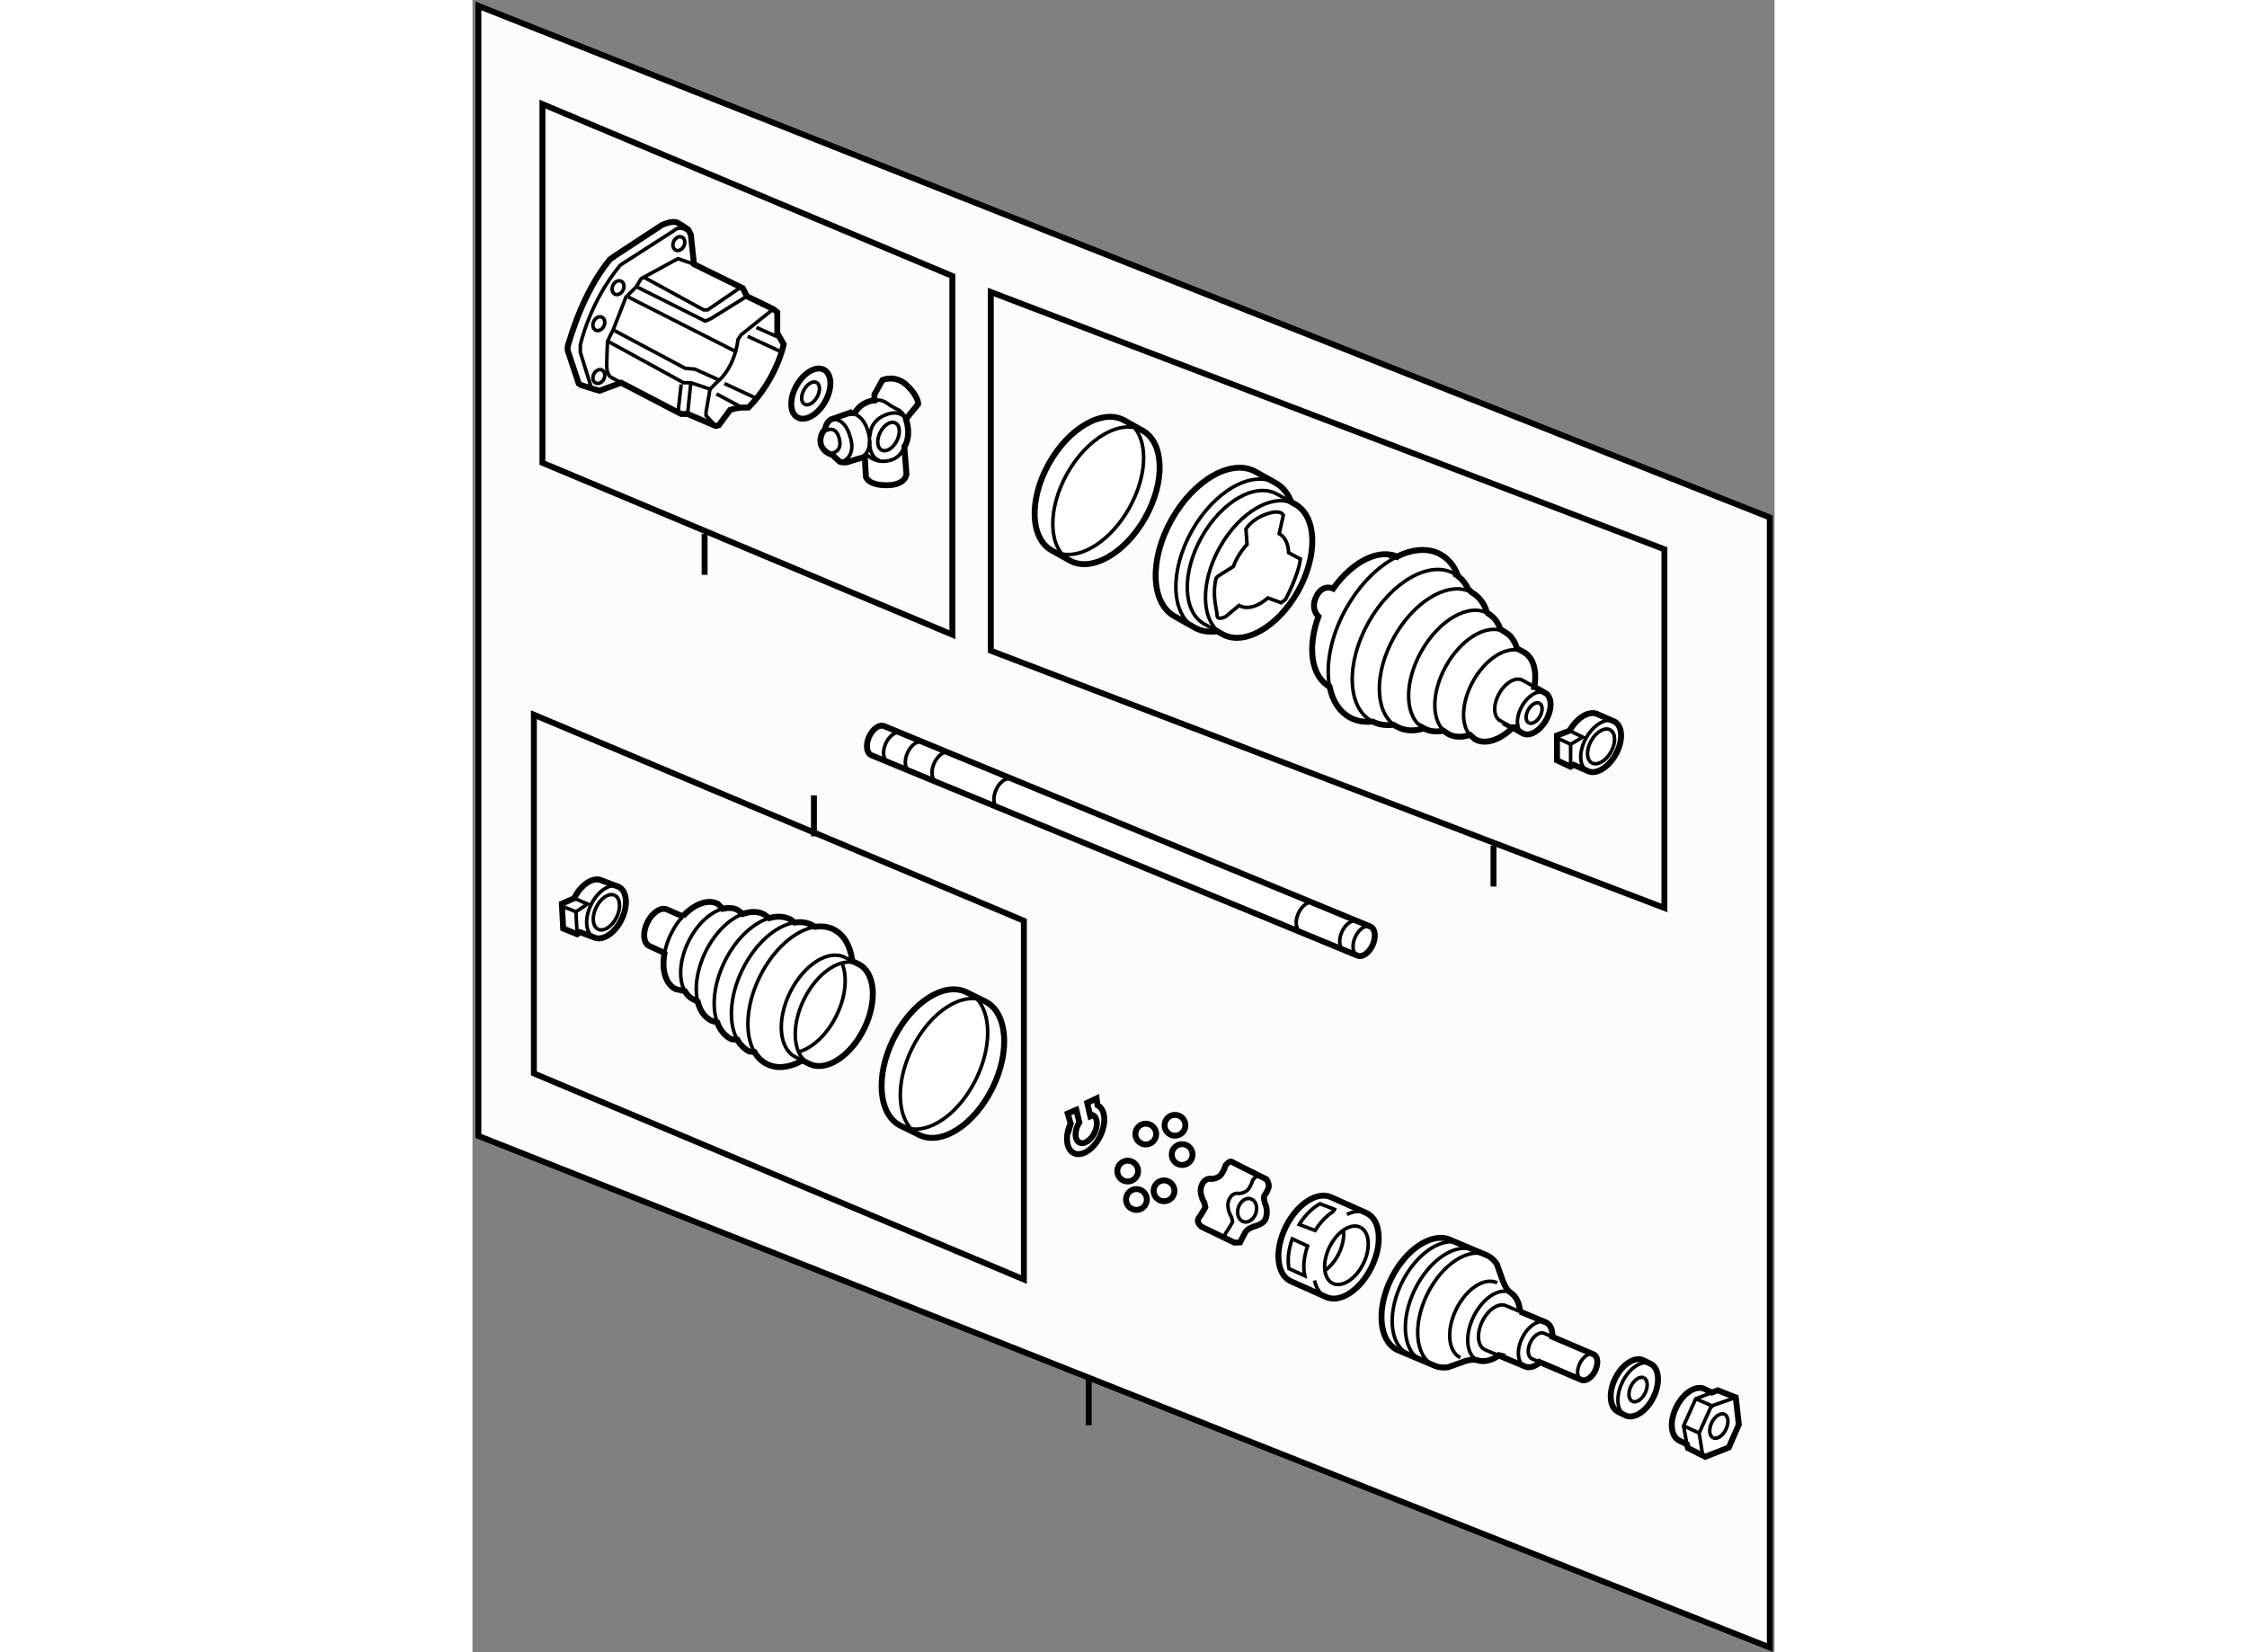 <?xml version="1.0" encoding="utf-8"?>
<!-- Generator: Adobe Illustrator 15.1.0, SVG Export Plug-In . SVG Version: 6.00 Build 0)  -->
<!DOCTYPE svg PUBLIC "-//W3C//DTD SVG 1.1//EN" "http://www.w3.org/Graphics/SVG/1.1/DTD/svg11.dtd">
<svg version="1.1" xmlns="http://www.w3.org/2000/svg" xmlns:xlink="http://www.w3.org/1999/xlink" x="0px" y="0px" width="244.8px"
	 height="180px" viewBox="46.789 33.322 110.168 139.796" enable-background="new 0 0 244.8 180" xml:space="preserve">
	
<rect x="46.789" y="33.322" width="110.168" height="139.796" fill="#808080" stroke="none"/>
	
<g><polygon fill="#FCFCFC" stroke="#000000" stroke-width="0.5" points="156.557,172.718 47.289,129.433 47.289,33.822 
			156.557,77.106 		"></polygon><line fill="#FCFCFC" stroke="#000000" stroke-width="0.5" x1="98.93" y1="149.917" x2="98.93" y2="153.917"></line></g><g><path fill="#FFFFFF" stroke="#000000" stroke-width="0.5" d="M98.148,129.996c-0.385-0.19-0.442-0.861-0.128-1.502
			c0.037-0.071,0.075-0.139,0.116-0.204l-0.252-1.063l-0.729,0.309l0.25,0.87l0.043-0.147c-0.552,1.121-0.452,2.299,0.223,2.631l0,0
			c0.673,0.331,1.667-0.307,2.22-1.426c0.552-1.12,0.452-2.297-0.223-2.631l-0.07-0.579l-0.794,0.381l0.264,1.141l0.222-0.096
			c0.385,0.191,0.441,0.864,0.126,1.501C99.1,129.82,98.532,130.187,98.148,129.996L98.148,129.996z"></path></g><g><circle fill="#FFFFFF" stroke="#000000" stroke-width="0.5" cx="102.229" cy="132.41" r="0.881"></circle></g><g><circle fill="#FFFFFF" stroke="#000000" stroke-width="0.5" cx="103.758" cy="129.277" r="0.881"></circle></g><g><circle fill="#FFFFFF" stroke="#000000" stroke-width="0.5" cx="106.229" cy="128.534" r="0.881"></circle></g><g><circle fill="#FFFFFF" stroke="#000000" stroke-width="0.5" cx="106.835" cy="131.012" r="0.881"></circle></g><g><circle fill="#FFFFFF" stroke="#000000" stroke-width="0.5" cx="102.968" cy="134.813" r="0.881"></circle></g><g><circle fill="#FFFFFF" stroke="#000000" stroke-width="0.5" cx="105.303" cy="134.079" r="0.881"></circle></g><g><path fill="#FFFFFF" stroke="#000000" stroke-width="0.5" d="M108.71,135.074c0,0-0.517-0.787-0.214-1.481
			c0.302-0.694,0.854-0.521,0.854-0.521s0.541-0.027,0.794-0.38c0.252-0.354,0.366-0.766,0.366-0.766s0.316-0.426,0.527-0.301
			c0.209,0.125,2.927,1.474,2.927,1.474s0.292,0.391,0.176,0.737c-0.118,0.345-0.371,0.697-0.371,0.697s-0.05,0.342,0.104,0.672
			c0.153,0.331,0.182,0.873,0.001,1.289c-0.183,0.417-0.919,0.591-0.919,0.591s-0.602,0.168-0.787,0.519
			c-0.185,0.348-0.431,0.837-0.431,0.837l-0.473,0.025l-2.785-1.345c0,0-0.495-0.381-0.242-0.733
			c0.252-0.353,0.562-0.911,0.562-0.911L108.71,135.074z"></path><path fill="none" stroke="#000000" stroke-width="0.3" d="M110.785,138.356c0,0-0.496-0.381-0.243-0.733
			c0.252-0.353,0.563-0.912,0.563-0.912l-0.09-0.401c0,0-0.517-0.788-0.214-1.482c0.302-0.694,0.854-0.521,0.854-0.521
			s0.541-0.028,0.794-0.381c0.252-0.353,0.366-0.765,0.366-0.765s0.316-0.426,0.526-0.301"></path><ellipse transform="matrix(0.951 0.31 -0.31 0.951 47.529 -28.125)" fill="none" stroke="#000000" stroke-width="0.3" cx="112.366" cy="135.663" rx="0.779" ry="1.016"></ellipse></g><g><path fill="#FFFFFF" stroke="#000000" stroke-width="0.5" d="M118.977,143.047c1.177,0.579,2.911-0.535,3.873-2.489
			c0.962-1.952,0.788-4.007-0.388-4.587l-2.987-1.334c-1.177-0.579-2.91,0.537-3.872,2.489c-0.964,1.954-0.788,4.008,0.387,4.587
			L118.977,143.047z"></path><path fill="none" stroke="#000000" stroke-width="0.3" d="M120.779,136.075c0.594-0.291,1.188-0.349,1.683-0.104"></path><path fill="none" stroke="#000000" stroke-width="0.3" d="M118.977,143.047c-0.492-0.243-0.808-0.742-0.939-1.386"></path><path fill="none" stroke="#000000" stroke-width="0.3" d="M119.703,135.775c-0.586,0.352-1.157,0.926-1.62,1.66l-1.34-0.506
			c0.495-0.799,1.118-1.408,1.75-1.756l1.377,0.527"></path><path fill="none" stroke="#000000" stroke-width="0.3" d="M117.207,141.268c-0.156-0.714-0.078-1.607,0.242-2.521l-1.296-0.603
			c-0.33,0.907-0.418,1.799-0.278,2.519L117.207,141.268z"></path><path fill="none" stroke="#000000" stroke-width="0.3" d="M121.906,137.16c0.789,0.389,0.905,1.767,0.261,3.078
			c-0.646,1.311-1.809,2.056-2.597,1.668"></path><path fill="none" stroke="#000000" stroke-width="0.3" d="M120.477,137.361c0.088,0.585-0.037,1.321-0.39,2.036
			c-0.303,0.616-0.72,1.105-1.158,1.415"></path><path fill="none" stroke="#000000" stroke-width="0.3" d="M119.57,141.906c-0.79-0.39-0.907-1.767-0.262-3.077
			c0.646-1.312,1.809-2.058,2.598-1.669"></path></g><g><path fill="#FFFFFF" stroke="#000000" stroke-width="0.5" d="M151.644,151.15l-0.166-0.083l-0.443-0.22
			c-0.726-0.356-1.794,0.329-2.387,1.534c-0.593,1.202-0.484,2.468,0.239,2.824l0.657,0.325l0.087,0.315l1.464,0.736l1.993-0.784
			l0.848-1.946l-0.259-2.292l-1.524-0.598L151.644,151.15z"></path><path fill="none" stroke="#000000" stroke-width="0.3" d="M152.733,152.989c0.329,0.163,0.378,0.738,0.109,1.287
			c-0.27,0.548-0.757,0.861-1.087,0.698"></path><path fill="none" stroke="#000000" stroke-width="0.3" d="M151.756,154.975c-0.33-0.162-0.38-0.738-0.109-1.287
			c0.269-0.549,0.757-0.861,1.087-0.698"></path><polyline fill="none" stroke="#000000" stroke-width="0.3" points="149.544,155.531 149.26,153.966 150.292,151.673 
			151.644,151.15 		"></polyline><polyline fill="none" stroke="#000000" stroke-width="0.3" points="150.889,156.526 150.581,154.575 151.612,152.282 
			153.677,151.561 		"></polyline><line fill="none" stroke="#000000" stroke-width="0.3" x1="149.26" y1="153.966" x2="150.581" y2="154.575"></line><line fill="none" stroke="#000000" stroke-width="0.3" x1="150.292" y1="151.673" x2="151.819" y2="152.337"></line></g><g><path fill="#FFFFFF" stroke="#000000" stroke-width="0.5" d="M144.328,153.076c0.725,0.357,1.793-0.329,2.385-1.533
			c0.593-1.204,0.486-2.468-0.239-2.824l-0.608-0.3c-0.726-0.358-1.793,0.329-2.386,1.532c-0.592,1.203-0.485,2.469,0.239,2.824
			L144.328,153.076z"></path><path fill="none" stroke="#000000" stroke-width="0.3" d="M144.328,153.076c-0.726-0.355-0.832-1.623-0.239-2.825
			c0.593-1.204,1.661-1.89,2.385-1.532"></path><path fill="none" stroke="#000000" stroke-width="0.3" d="M145.902,149.9c0.329,0.163,0.378,0.739,0.107,1.287
			c-0.269,0.551-0.756,0.861-1.086,0.698"></path><path fill="none" stroke="#000000" stroke-width="0.3" d="M144.924,151.886c-0.33-0.16-0.38-0.737-0.108-1.287
			c0.269-0.548,0.757-0.861,1.087-0.698"></path></g><g><path fill="#FFFFFF" stroke="#000000" stroke-width="0.5" d="M121.666,114.175c0.41,0.183,0.985-0.219,1.29-0.897
			c0.302-0.68,0.216-1.376-0.192-1.56L81.633,94.764c-0.409-0.18-0.984,0.223-1.288,0.899c-0.303,0.68-0.217,1.376,0.191,1.559
			L121.666,114.175z"></path><path fill="none" stroke="#000000" stroke-width="0.3" d="M121.666,114.175c-0.408-0.181-0.494-0.879-0.191-1.559
			c0.305-0.68,0.881-1.081,1.289-0.898"></path><path fill="none" stroke="#000000" stroke-width="0.3" d="M120.537,113.734c-0.407-0.184-0.494-0.881-0.19-1.561
			c0.304-0.677,0.88-1.079,1.289-0.897"></path><path fill="none" stroke="#000000" stroke-width="0.3" d="M116.856,112.163c-0.407-0.182-0.493-0.879-0.191-1.557
			c0.305-0.679,0.881-1.082,1.29-0.898"></path><path fill="none" stroke="#000000" stroke-width="0.3" d="M91.279,101.705c-0.409-0.18-0.495-0.88-0.191-1.558
			c0.305-0.678,0.88-1.081,1.29-0.898"></path><path fill="none" stroke="#000000" stroke-width="0.3" d="M86.04,99.464c-0.407-0.183-0.493-0.881-0.19-1.56
			c0.304-0.68,0.88-1.082,1.289-0.9"></path><path fill="none" stroke="#000000" stroke-width="0.3" d="M83.783,98.58c-0.408-0.182-0.494-0.88-0.19-1.56
			c0.304-0.679,0.88-1.08,1.288-0.899"></path><path fill="none" stroke="#000000" stroke-width="0.3" d="M81.944,97.795c-0.409-0.182-0.495-0.88-0.193-1.56
			c0.305-0.678,0.881-1.078,1.291-0.897"></path></g>



	
<g><path fill="#FFFFFF" stroke="#000000" stroke-width="0.5" d="M137.104,148.577l3.495,1.492c0.357,0.176,0.884-0.161,1.177-0.753
			c0.291-0.595,0.239-1.218-0.118-1.394l-3.498-1.491l0.004-0.028c0.02-0.551-0.162-1.004-0.527-1.184l-2.213-0.923l-0.002,0.008
			c-0.04-0.717-0.319-1.3-0.793-1.606c-0.416-0.269-0.67-1.028-0.67-1.028l-0.496-1.391c-0.209-0.316-0.478-0.566-0.805-0.727
			l-3.064-1.292c-1.542-0.762-3.815,0.701-5.078,3.263c-1.262,2.562-1.032,5.253,0.511,6.014l3.061,1.291
			c0.386,0.19,0.816,0.24,1.267,0.171l1.44-0.513c0,0,0.608-0.199,1.019-0.07c0.563,0.178,1.23,0.021,1.847-0.425l-0.19-0.044
			l2.343,0.978c0.371,0.182,0.85,0.043,1.28-0.32L137.104,148.577z"></path><path fill="none" stroke="#000000" stroke-width="0.3" d="M128.087,148.828c-1.542-0.76-1.769-3.452-0.508-6.014
			c1.263-2.563,3.536-4.024,5.079-3.262"></path><path fill="none" stroke="#000000" stroke-width="0.3" d="M127.044,148.416c-1.543-0.758-1.77-3.452-0.509-6.014
			c1.263-2.563,3.537-4.022,5.079-3.263"></path><path fill="none" stroke="#000000" stroke-width="0.3" d="M125.929,147.866c-1.542-0.761-1.77-3.453-0.508-6.015
			c1.263-2.563,3.536-4.024,5.079-3.263"></path><path fill="none" stroke="#000000" stroke-width="0.3" d="M135.812,148.925c-0.616-0.303-0.706-1.38-0.202-2.403
			c0.504-1.022,1.412-1.606,2.027-1.302"></path><path fill="none" stroke="#000000" stroke-width="0.3" d="M135.424,144.297l-1.161-0.485c-0.616-0.305-1.524,0.282-2.029,1.305
			c-0.504,1.022-0.412,2.098,0.204,2.4l1.031,0.431"></path><path fill="none" stroke="#000000" stroke-width="0.3" d="M140.6,150.069c-0.355-0.175-0.407-0.799-0.116-1.391
			c0.292-0.593,0.818-0.933,1.175-0.756"></path><path fill="none" stroke="#000000" stroke-width="0.3" d="M138.16,146.432l-0.68-0.289c-0.356-0.178-0.882,0.161-1.175,0.754
			c-0.291,0.593-0.238,1.215,0.118,1.391l0.681,0.29"></path><path fill="none" stroke="#000000" stroke-width="0.3" d="M131.813,148.416c-0.952-0.468-1.092-2.127-0.314-3.708
			c0.779-1.579,2.181-2.479,3.131-2.01"></path><path fill="none" stroke="#000000" stroke-width="0.3" d="M130.377,148.196c-1.055-0.518-1.208-2.354-0.349-4.103
			c0.863-1.749,2.414-2.745,3.466-2.226"></path></g>



	
<g><polygon fill="#FCFCFC" stroke="#000000" stroke-width="0.5" points="87.393,87.023 52.707,72.48 52.707,42.131 87.393,56.674 		
			"></polygon><line fill="#FCFCFC" stroke="#000000" stroke-width="0.5" x1="66.43" y1="81.959" x2="66.43" y2="78.496"></line></g><g><path fill="#FFFFFF" stroke="#000000" stroke-width="0.5" d="M74.289,68.639c0.669,0.376,1.716-0.222,2.339-1.333
			c0.622-1.111,0.585-2.314-0.084-2.69l0,0c-0.669-0.375-1.716,0.222-2.339,1.333S73.62,68.264,74.289,68.639L74.289,68.639z"></path><path fill="none" stroke="#000000" stroke-width="0.3" d="M75.908,65.691c0.305,0.172,0.322,0.72,0.039,1.225
			c-0.284,0.506-0.76,0.779-1.064,0.607"></path><path fill="none" stroke="#000000" stroke-width="0.3" d="M74.883,67.523c-0.305-0.171-0.322-0.72-0.039-1.225
			c0.283-0.506,0.761-0.777,1.064-0.607"></path></g><g><path fill="#FFFFFF" stroke="#000000" stroke-width="0.5" d="M54.897,63.131c0,0-0.136-0.271,0-0.678
			c0.136-0.406,1.22-4.403,3.522-7.181l0.475-0.339l3.929-2.574c0,0,0.881-0.406,1.287-0.203c0.407,0.203,0.949,0.609,0.949,0.609
			l0.203,0.407l0.271,2.506l4.133,2.033l0.339,0.677l2.235,1.084l0.339,0.271v1.761l0.271,0.475l0.271,0.474
			c0,0-0.542,2.846-2.981,5.353h-0.541l-0.542,0.067l-0.475,0.136l-0.948,1.287l-0.271,0.067l-2.371-1.016h-0.542l-0.271-0.136
			l-4.81-2.507l-1.829,0.678l-0.475-0.136l-1.084-0.339l-0.203-0.135L54.897,63.131z"></path><path fill="none" stroke="#000000" stroke-width="0.3" d="M59.369,65.705l-0.881-0.474c0,0-0.339-0.203-0.339-0.949
			c0-0.745,0.067-2.1,0.067-2.1l0.475-0.948l1.084-2.777l0.881-0.881l0.406-0.678l3.116-1.693l1.354,0.474"></path><line fill="none" stroke="#000000" stroke-width="0.3" x1="59.979" y1="58.457" x2="69.057" y2="63.063"></line><path fill="none" stroke="#000000" stroke-width="0.3" d="M67.362,69.363l-0.813-0.881v-0.271l0.339-1.965l0.609-0.609
			c0,0,1.423-1.017,1.762-3.591l0.271-0.406l2.71-2.168"></path><polyline fill="none" stroke="#000000" stroke-width="0.3" points="58.217,62.183 64.652,65.705 65.263,65.705 66.889,66.247 		
			"></polyline><polyline fill="none" stroke="#000000" stroke-width="0.3" points="58.691,61.234 64.788,64.486 65.602,64.554 67.565,65.435 		
			"></polyline><polyline fill="none" stroke="#000000" stroke-width="0.3" points="60.656,57.576 66.481,60.489 66.956,60.286 70.005,58.389 		
			"></polyline><polyline fill="none" stroke="#000000" stroke-width="0.3" points="61.266,56.763 66.347,59.541 66.686,59.541 69.463,57.644 		
			"></polyline><line fill="none" stroke="#000000" stroke-width="0.3" x1="64.449" y1="65.841" x2="64.179" y2="68.212"></line><line fill="none" stroke="#000000" stroke-width="0.3" x1="65.263" y1="65.705" x2="64.991" y2="68.348"></line><path fill="none" stroke="#000000" stroke-width="0.3" d="M56.862,66.18l-0.948-3.049v-0.609c0,0,0.745-3.591,3.387-6.774
			l4.539-2.913c0,0,0.475-0.542,1.287,0.136"></path><line fill="none" stroke="#000000" stroke-width="0.3" x1="67.431" y1="66.653" x2="69.599" y2="67.806"></line><line fill="none" stroke="#000000" stroke-width="0.3" x1="68.107" y1="65.773" x2="70.886" y2="67.061"></line><line fill="none" stroke="#000000" stroke-width="0.3" x1="70.072" y1="61.776" x2="72.85" y2="63.063"></line><line fill="none" stroke="#000000" stroke-width="0.3" x1="70.817" y1="61.031" x2="72.646" y2="61.844"></line><ellipse transform="matrix(0.898 0.439 -0.439 0.898 31.363 -20.099)" fill="none" stroke="#000000" stroke-width="0.3" cx="59.101" cy="57.702" rx="0.475" ry="0.609"></ellipse><ellipse transform="matrix(0.898 0.439 -0.439 0.898 32.537 -19.075)" fill="none" stroke="#000000" stroke-width="0.3" cx="57.475" cy="60.75" rx="0.475" ry="0.609"></ellipse><ellipse transform="matrix(0.898 0.439 -0.439 0.898 34.502 -18.62)" fill="none" stroke="#000000" stroke-width="0.3" cx="57.475" cy="65.221" rx="0.475" ry="0.609"></ellipse><ellipse transform="matrix(0.898 0.439 -0.439 0.898 30.25 -22.741)" fill="none" stroke="#000000" stroke-width="0.3" cx="64.25" cy="53.976" rx="0.475" ry="0.609"></ellipse></g><g><path fill="#FFFFFF" stroke="#000000" stroke-width="0.5" d="M78.631,68.279l-1.535,0.542c0,0-0.407,0.271-0.452,0.769
			l-0.226,0.315c0,0-0.361,0.588-0.09,1.175c0.271,0.587,0.903,0.723,0.903,0.723l0.632,0.586c0,0,0.406,0.136,0.768,0
			s1.355-0.406,1.355-0.406l0.09,1.672c0,0,0.136,0.723,1.762,0.723s1.671-0.948,1.671-0.948l-0.181-2.304
			c0,0,0.633-0.813,0.136-2.348l1.038-1.267c0,0,0.045-0.631-0.948-1.579c-0.993-0.949-2.077-0.452-2.077-0.452l-0.678,1.219v0.497
			c0,0-1.083,0.045-1.671,1.084H78.631z"></path><path fill="none" stroke="#000000" stroke-width="0.3" d="M78.631,68.279c0,0,1.129-0.135,1.626,1.535
			c0.497,1.673-0.497,2.168-0.497,2.168"></path><path fill="none" stroke="#000000" stroke-width="0.3" d="M77.096,68.821c0,0,1.174-0.361,1.671,1.535c0,0,0.542,1.49-0.678,2.032
			"></path><path fill="none" stroke="#000000" stroke-width="0.3" d="M76.689,69.77c0,0,0.813-0.541,1.129,0.634
			c0.315,1.173-0.633,1.264-0.633,1.264"></path><path fill="none" stroke="#000000" stroke-width="0.3" d="M80.799,67.195c0,0,0.542-0.135,1.039,0.227
			c0.496,0.36,1.084,0.631,1.084,0.631s0.722,0.543,0.768,1.401"></path><path fill="none" stroke="#000000" stroke-width="0.3" d="M80.121,71.758c0,0,0.588,0.678,1.581,0.587
			c0.993-0.092,1.4-0.634,1.626-1.22"></path><path fill="none" stroke="#000000" stroke-width="0.3" d="M81.25,72.3c0,0-0.902-0.182-0.857-1.673"></path><path fill="none" stroke="#000000" stroke-width="0.3" d="M80.438,70.268c0,0-0.136-1.221,1.219-1.808
			c1.355-0.587,1.808,0.317,1.808,0.317"></path><ellipse transform="matrix(0.892 0.451 -0.451 0.892 40.539 -29.441)" fill="none" stroke="#000000" stroke-width="0.3" cx="82.017" cy="70.302" rx="0.79" ry="1.287"></ellipse></g>



	
<g><polygon fill="#FCFCFC" stroke="#000000" stroke-width="0.5" points="93.444,141.58 51.985,124.146 51.985,93.797 93.444,111.23 
					"></polygon><line fill="#FCFCFC" stroke="#000000" stroke-width="0.5" x1="75.68" y1="104.084" x2="75.68" y2="100.621"></line></g><g><path fill="#FFFFFF" stroke="#000000" stroke-width="0.5" d="M55.393,109.325c0.001-0.004,0.004-0.008,0.006-0.013
			c0.584-1.17,1.626-1.837,2.332-1.49l1.431,0.538c0.71,0.35,0.815,1.588,0.235,2.769c-0.581,1.178-1.629,1.851-2.339,1.501
			l-1.167-0.437l-0.248,0.171l-1.179-0.479l-0.111-2.098L55.393,109.325z"></path><path fill="none" stroke="#000000" stroke-width="0.3" d="M57.058,112.63c-0.71-0.349-0.814-1.59-0.233-2.768
			c0.581-1.181,1.627-1.854,2.337-1.502"></path><path fill="none" stroke="#000000" stroke-width="0.3" d="M58.825,109.078c0.477,0.234,0.548,1.065,0.158,1.856
			c-0.391,0.792-1.093,1.242-1.567,1.008"></path><path fill="none" stroke="#000000" stroke-width="0.3" d="M57.416,111.942c-0.477-0.235-0.548-1.067-0.158-1.857
			c0.39-0.791,1.092-1.242,1.567-1.007"></path><polyline fill="none" stroke="#000000" stroke-width="0.3" points="55.643,112.364 55.541,110.471 56.523,109.809 55.393,109.325 
					"></polyline><line fill="none" stroke="#000000" stroke-width="0.3" x1="54.363" y1="109.99" x2="55.541" y2="110.471"></line></g><g><path fill="#FFFFFF" stroke="#000000" stroke-width="0.5" d="M74.686,123.037l0.617,0.304c1.403,0.691,3.471-0.638,4.62-2.968
			c1.147-2.331,0.94-4.78-0.464-5.472l-0.521-0.256l-0.035-0.168c-0.174-1.174-0.702-2.095-1.567-2.521l0,0
			c-0.474-0.233-1.004-0.296-1.557-0.211L75.5,111.58c-0.444-0.22-0.942-0.277-1.463-0.199l-0.356-0.276
			c-0.535-0.265-1.151-0.283-1.788-0.097l-0.448-0.329c-0.531-0.263-1.153-0.253-1.788-0.02l-0.438-0.347
			c-0.38-0.187-0.813-0.208-1.262-0.093l-0.416-0.428c-0.854-0.422-2.001,0.035-2.944,1.056l0.059,0.042l-1.383-0.603
			c-0.513-0.254-1.267,0.231-1.686,1.083c-0.42,0.852-0.344,1.745,0.169,1.997l1.205,0.555l0.072,0.069
			c-0.249,1.389,0.086,2.598,0.952,3.025l0.77,0.16c0.178,0.317,0.422,0.563,0.73,0.717l0.359,0.179
			c0.186,0.746,0.576,1.324,1.163,1.613l0.49,0.141c0.237,0.647,0.636,1.147,1.188,1.42l0.509,0.038
			c0.25,0.447,0.596,0.794,1.029,1.008l0.421,0.038c0.266,0.455,0.624,0.812,1.074,1.031l0,0c0.864,0.428,1.916,0.286,2.952-0.293
			L74.686,123.037z"></path><path fill="none" stroke="#000000" stroke-width="0.3" d="M65.983,118.042c-0.174-0.021-0.34-0.071-0.498-0.148"></path><path fill="none" stroke="#000000" stroke-width="0.3" d="M69.219,110.313c0.158,0.078,0.299,0.18,0.424,0.305"></path><path fill="none" stroke="#000000" stroke-width="0.3" d="M64.755,117.177c-0.548-0.977-0.464-2.618,0.315-4.198
			c0.72-1.464,1.845-2.487,2.887-2.759"></path><path fill="none" stroke="#000000" stroke-width="0.3" d="M67.465,119.841c-0.158-0.032-0.311-0.084-0.457-0.155"></path><path fill="none" stroke="#000000" stroke-width="0.3" d="M71.444,110.679c0.16,0.077,0.305,0.177,0.435,0.296"></path><path fill="none" stroke="#000000" stroke-width="0.3" d="M65.845,118.072c-0.286-1.155-0.075-2.713,0.669-4.227
			c0.79-1.605,1.989-2.764,3.143-3.187"></path><path fill="none" stroke="#000000" stroke-width="0.3" d="M69.19,121.42c-0.175-0.037-0.343-0.094-0.504-0.174"></path><path fill="none" stroke="#000000" stroke-width="0.3" d="M73.681,111.104c0.132,0.065,0.254,0.144,0.368,0.233"></path><path fill="none" stroke="#000000" stroke-width="0.3" d="M67.498,119.826c-0.485-1.327-0.294-3.273,0.632-5.155
			c0.941-1.91,2.396-3.26,3.763-3.663"></path><path fill="none" stroke="#000000" stroke-width="0.3" d="M70.78,122.479c-0.192-0.037-0.378-0.1-0.556-0.187"></path><path fill="none" stroke="#000000" stroke-width="0.3" d="M75.5,111.58c0.101,0.05,0.197,0.105,0.289,0.171"></path><path fill="none" stroke="#000000" stroke-width="0.3" d="M69.195,121.284c-0.777-1.379-0.659-3.7,0.442-5.938
			c1.092-2.218,2.842-3.722,4.399-3.966"></path><path fill="none" stroke="#000000" stroke-width="0.3" d="M70.646,122.33c-0.853-1.463-0.735-3.961,0.448-6.361
			c1.162-2.362,3.026-3.963,4.686-4.224"></path><path fill="none" stroke="#000000" stroke-width="0.3" d="M64.766,117.169c-0.275,0.015-0.539-0.036-0.78-0.152"></path><path fill="none" stroke="#000000" stroke-width="0.3" d="M67.541,109.792c0.15,0.075,0.285,0.173,0.402,0.291"></path><path fill="none" stroke="#000000" stroke-width="0.3" d="M63.033,113.991c0.098-0.537,0.281-1.102,0.555-1.657
			c0.282-0.573,0.629-1.075,1.009-1.486"></path><path fill="none" stroke="#000000" stroke-width="0.3" d="M75.303,123.341c-1.404-0.69-1.61-3.143-0.463-5.47
			c1.148-2.331,3.217-3.66,4.619-2.97"></path><path fill="none" stroke="#000000" stroke-width="0.3" d="M78.938,114.646l-0.659-0.326c-1.402-0.689-3.47,0.64-4.619,2.971
			c-1.147,2.329-0.94,4.778,0.463,5.47l0.563,0.277"></path><path fill="none" stroke="#000000" stroke-width="0.3" d="M74.398,122.317c1.152-0.313,2.389-1.446,3.186-3.061
			c0.816-1.662,0.947-3.381,0.447-4.484"></path></g><g><path fill="#FFFFFF" stroke="#000000" stroke-width="0.5" d="M84.6,129.356c1.879,0.927,4.648-0.854,6.187-3.975
			c1.537-3.121,1.26-6.401-0.62-7.328l-1.58-0.778c-1.879-0.926-4.649,0.854-6.188,3.976s-1.26,6.401,0.62,7.327L84.6,129.356z"></path><path fill="none" stroke="#000000" stroke-width="0.3" d="M84.6,129.356c-1.88-0.926-2.157-4.206-0.62-7.326
			c1.539-3.123,4.308-4.902,6.187-3.977"></path><path fill="none" stroke="#000000" stroke-width="0.3" d="M83.945,128.84c1.811,0.237,4.1-1.469,5.445-4.197
			c1.315-2.674,1.302-5.461,0.092-6.79"></path></g>



	
<g><polygon fill="#FCFCFC" stroke="#000000" stroke-width="0.5" points="147.64,110.146 90.645,88.38 90.645,58.029 147.64,79.797 		
			"></polygon><line fill="#FCFCFC" stroke="#000000" stroke-width="0.5" x1="133.18" y1="108.334" x2="133.18" y2="104.871"></line></g><g><path fill="#FFFFFF" stroke="#000000" stroke-width="0.5" d="M139.616,95.147c0.003-0.004,0.005-0.008,0.007-0.013
			c0.646-1.137,1.721-1.748,2.408-1.363l1.4,0.612c0.69,0.388,0.729,1.63,0.087,2.777s-1.725,1.764-2.415,1.376l-1.142-0.5
			l-0.258,0.159l-1.151-0.542v-2.1L139.616,95.147z"></path><path fill="none" stroke="#000000" stroke-width="0.3" d="M141.104,98.537c-0.689-0.388-0.729-1.63-0.087-2.777
			c0.644-1.147,1.724-1.764,2.415-1.376"></path><path fill="none" stroke="#000000" stroke-width="0.3" d="M143.058,95.082c0.464,0.261,0.49,1.095,0.06,1.863
			c-0.432,0.771-1.157,1.184-1.619,0.923"></path><path fill="none" stroke="#000000" stroke-width="0.3" d="M141.498,97.868c-0.463-0.258-0.489-1.093-0.059-1.863
			c0.431-0.769,1.156-1.181,1.618-0.923"></path><polyline fill="none" stroke="#000000" stroke-width="0.3" points="139.704,98.196 139.704,96.3 140.721,95.689 139.616,95.147 		
			"></polyline><line fill="none" stroke="#000000" stroke-width="0.3" x1="138.553" y1="95.758" x2="139.704" y2="96.3"></line></g><g><path fill="#FFFFFF" stroke="#000000" stroke-width="0.5" d="M134.746,94.86l0.904,0.51c0.567,0.317,1.454-0.188,1.983-1.131
			c0.527-0.941,0.496-1.964-0.071-2.282l-0.928-0.521h-0.003c0.238-1.323-0.063-2.473-0.889-2.937l-0.581-0.313
			c-0.17-0.614-0.503-1.1-0.995-1.377l-0.399-0.249c-0.207-0.589-0.56-1.057-1.055-1.334l-0.098-0.14
			c-0.237-0.72-0.657-1.289-1.253-1.624l-0.325-0.301c-0.271-0.567-0.668-1.018-1.186-1.308l0.291,0.097
			c-0.299-0.751-0.775-1.344-1.426-1.71l0,0c-1.063-0.595-2.401-0.477-3.745,0.203l0.212,0.051c-1.59-0.855-3.922,0.303-5.567,2.627
			c0,0-0.881-0.43-1.423,0.654s0.175,1.715,0.175,1.715c-0.955,2.593-0.617,5.085,0.938,5.921l0.034,0.127
			c0.246,1.114,0.801,1.992,1.661,2.473l0,0c0.571,0.322,1.225,0.435,1.915,0.364l-0.054-0.051c0.546,0.308,1.175,0.404,1.839,0.32
			l0.306,0.16c0.658,0.371,1.448,0.404,2.271,0.161l-0.007-0.027c0.491,0.275,1.066,0.334,1.672,0.207l0.401,0.273
			c0.533,0.301,1.181,0.31,1.851,0.08l0.419,0.371c0.893,0.502,2.154,0.057,3.215-1.01L134.746,94.86z"></path><path fill="none" stroke="#000000" stroke-width="0.3" d="M135.132,88.308c0.217,0.023,0.422,0.087,0.611,0.192"></path><path fill="none" stroke="#000000" stroke-width="0.3" d="M131.207,95.548c-0.818-0.91-0.746-2.824,0.252-4.604
			c0.964-1.721,2.485-2.769,3.673-2.636"></path><path fill="none" stroke="#000000" stroke-width="0.3" d="M131.613,95.872c-0.153-0.085-0.289-0.195-0.406-0.324"></path><path fill="none" stroke="#000000" stroke-width="0.3" d="M133.781,86.65c0.134,0.038,0.264,0.093,0.386,0.16"></path><path fill="none" stroke="#000000" stroke-width="0.3" d="M128.961,95.135c-1.053-1.021-1-3.327,0.202-5.47
			c1.217-2.175,3.193-3.428,4.618-3.015"></path><path fill="none" stroke="#000000" stroke-width="0.3" d="M129.344,95.421c-0.141-0.078-0.269-0.176-0.383-0.286"></path><path fill="none" stroke="#000000" stroke-width="0.3" d="M127.271,94.94c-1.615-0.902-1.708-3.811-0.205-6.493
			c1.504-2.685,4.031-4.126,5.647-3.22"></path><path fill="none" stroke="#000000" stroke-width="0.3" d="M130.973,83.288c0.135,0.047,0.265,0.106,0.39,0.176"></path><path fill="none" stroke="#000000" stroke-width="0.3" d="M124.724,94.621c-1.608-1.227-1.618-4.432,0.044-7.397
			c1.64-2.926,4.321-4.588,6.205-3.936"></path><path fill="none" stroke="#000000" stroke-width="0.3" d="M125.007,94.807c-0.1-0.057-0.193-0.118-0.283-0.186"></path><path fill="none" stroke="#000000" stroke-width="0.3" d="M122.862,94.326c-2.073-1.158-2.192-4.895-0.263-8.339
			c1.931-3.444,5.177-5.297,7.252-4.132"></path><path fill="none" stroke="#000000" stroke-width="0.3" d="M119.34,91.54c-0.41-1.854,0.038-4.356,1.369-6.733
			c1.145-2.041,2.707-3.576,4.263-4.361"></path><path fill="none" stroke="#000000" stroke-width="0.3" d="M135.65,95.37c-0.567-0.317-0.6-1.34-0.072-2.282
			c0.529-0.942,1.417-1.448,1.984-1.131"></path><path fill="none" stroke="#000000" stroke-width="0.3" d="M137.077,92.83c0.275,0.154,0.29,0.647,0.036,1.103
			c-0.256,0.455-0.686,0.701-0.959,0.546"></path><path fill="none" stroke="#000000" stroke-width="0.3" d="M136.154,94.479c-0.275-0.152-0.29-0.646-0.035-1.103
			c0.255-0.455,0.685-0.698,0.958-0.546"></path><path fill="none" stroke="#000000" stroke-width="0.3" d="M136.635,91.437l-0.995-0.559c-0.566-0.317-1.454,0.188-1.982,1.13
			c-0.528,0.942-0.495,1.963,0.072,2.28l1.017,0.572"></path></g><g><path fill="#FFFFFF" stroke="#000000" stroke-width="0.5" d="M116.007,75.654c-0.269-0.638-0.683-1.144-1.244-1.457l-1.711-0.959
			c-2.033-1.142-5.217,0.675-7.111,4.053c-1.895,3.379-1.778,7.041,0.257,8.182l1.71,0.959c0.585,0.328,1.266,0.413,1.982,0.284
			l-0.146-0.015l0.503,0.283c1.828,1.024,4.688-0.607,6.391-3.641c1.699-3.036,1.597-6.326-0.231-7.351l-0.453-0.254L116.007,75.654
			z"></path><path fill="none" stroke="#000000" stroke-width="0.3" d="M110.247,86.984c-1.828-1.024-1.931-4.316-0.229-7.35
			c1.702-3.036,4.563-4.666,6.389-3.642"></path><path fill="none" stroke="#000000" stroke-width="0.3" d="M115.844,80.09c-0.023-0.735-0.29-1.33-0.795-1.613l0.345-1.564
			c0,0-0.181-0.542-1.446-0.089c-1.265,0.45-1.716,1.264-1.716,1.264l0.095,1.3c-0.297,0.312-0.57,0.682-0.806,1.101
			c-0.142,0.254-0.262,0.511-0.357,0.767l-1.28,0.807l-0.18,0.182c-0.361,1.535,0.09,2.71,0.09,3.161s0.723,0.091,0.723,0.091
			l1.132-0.948c0.678,0.379,1.613,0.098,2.44-0.635l1.125,0.408l0.36-0.271c0,0,1.084-1.987,1.266-3.432L115.844,80.09z"></path><path fill="none" stroke="#000000" stroke-width="0.3" d="M115.953,75.739l-1.083-0.607c-1.827-1.025-4.688,0.605-6.39,3.641
			c-1.701,3.036-1.599,6.326,0.23,7.351l1.033,0.578"></path><path fill="none" stroke="#000000" stroke-width="0.3" d="M107.907,86.432c-2.035-1.139-2.149-4.803-0.257-8.182
			c1.895-3.379,5.079-5.193,7.112-4.053"></path></g><g><path fill="#FFFFFF" stroke="#000000" stroke-width="0.5" d="M97.331,80.75c1.828,1.024,4.688-0.605,6.391-3.642
			c1.699-3.035,1.597-6.325-0.231-7.35l-1.536-0.861c-1.827-1.024-4.688,0.607-6.39,3.641c-1.701,3.036-1.598,6.328,0.23,7.351
			L97.331,80.75z"></path><path fill="none" stroke="#000000" stroke-width="0.3" d="M97.331,80.75c-1.828-1.022-1.931-4.314-0.229-7.35
			c1.702-3.036,4.563-4.666,6.389-3.642"></path><path fill="none" stroke="#000000" stroke-width="0.3" d="M96.706,80.199c1.795,0.333,4.171-1.247,5.66-3.903
			c1.455-2.598,1.59-5.383,0.452-6.773"></path></g>


</svg>